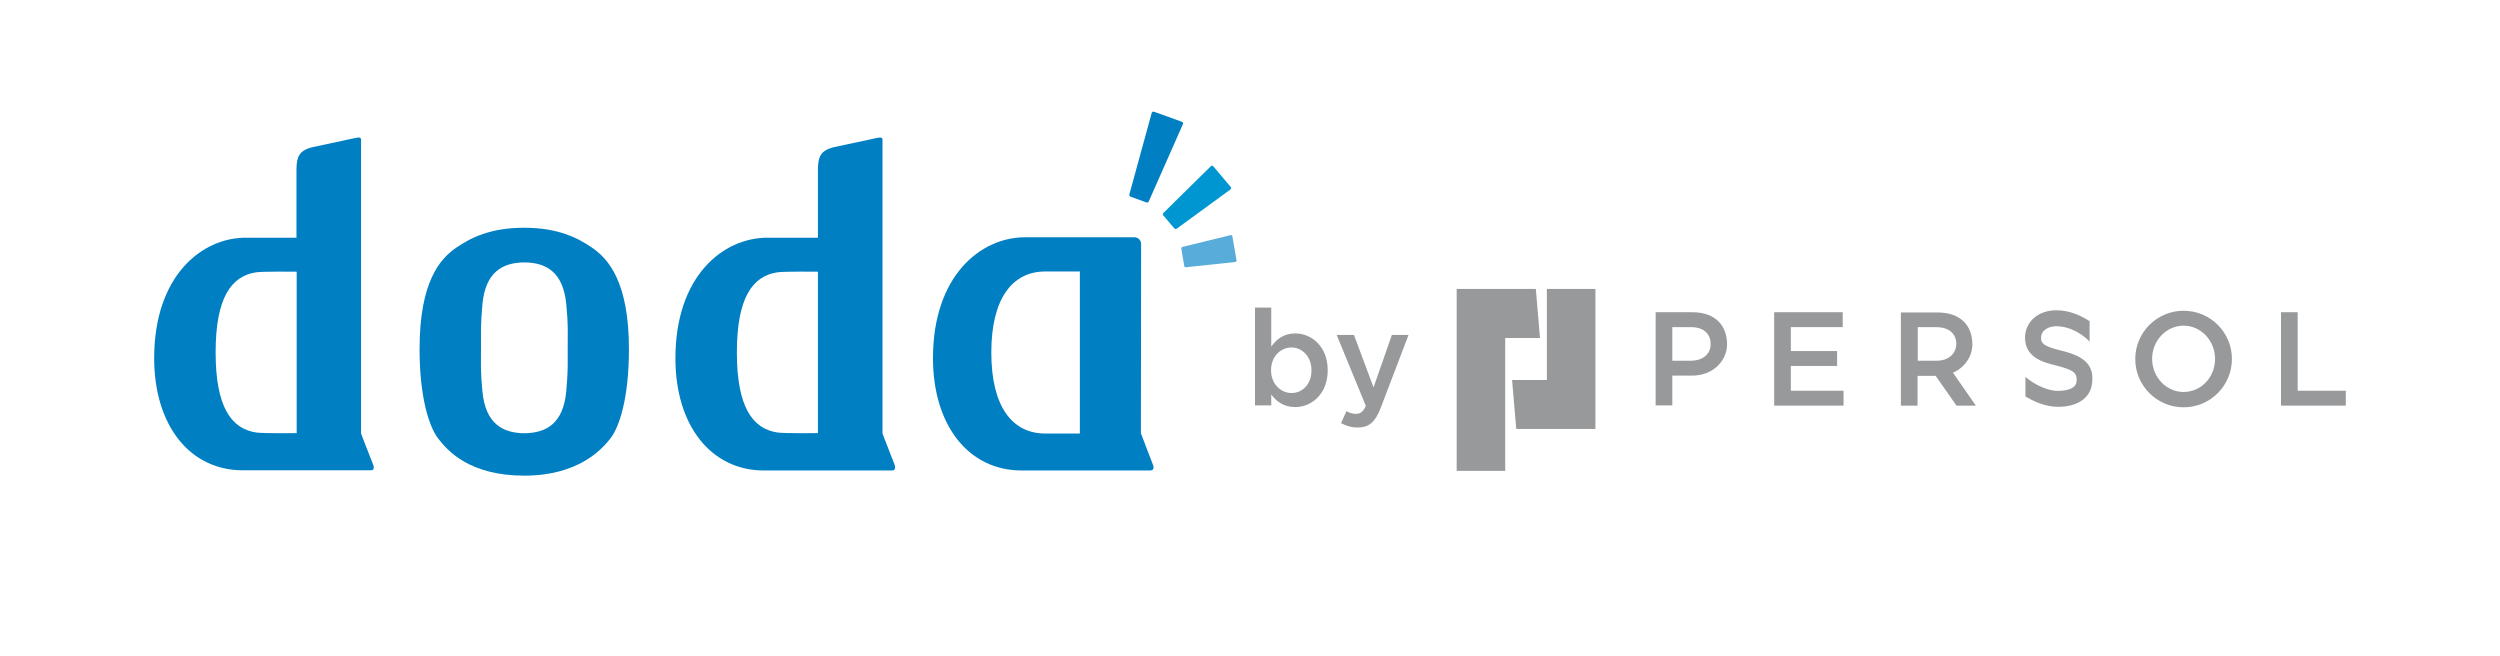 <svg width="160" height="42" viewBox="0 0 160 42" fill="none" xmlns="http://www.w3.org/2000/svg">
<g clipPath="url(#clip0_477_8068)">
<path d="M81.36 25.247V25.945H80.32V19.685H81.36V22.184C81.694 21.714 82.16 21.338 82.894 21.338C83.947 21.338 84.974 22.184 84.974 23.689V23.702C84.974 25.207 83.947 26.053 82.894 26.053C82.147 26.053 81.68 25.677 81.36 25.247ZM83.934 23.702V23.689C83.934 22.815 83.334 22.238 82.654 22.238C81.96 22.238 81.347 22.815 81.347 23.689V23.702C81.347 24.562 81.96 25.153 82.654 25.153C83.36 25.153 83.934 24.589 83.934 23.702Z" fill="#97999B"/>
<path d="M89.08 21.435H90.147L88.374 26.083C88.013 27.024 87.614 27.36 86.894 27.36C86.467 27.36 86.147 27.252 85.827 27.078L86.174 26.312C86.36 26.419 86.56 26.486 86.773 26.486C87.067 26.486 87.24 26.352 87.413 25.976L85.547 21.435H86.653L87.907 24.794L89.08 21.435Z" fill="#97999B"/>
<path d="M102.107 18.49H99V24.32H96.773L97.04 27.45H102.107V18.49Z" fill="#97999B"/>
<path d="M98.293 18.49H93.227V30.137H96.333V21.634H98.56L98.293 18.49Z" fill="#97999B"/>
<path d="M139.75 19.888C138.043 19.888 136.656 21.272 136.656 22.978C136.656 24.684 138.043 26.068 139.75 26.068C141.456 26.068 142.843 24.684 142.843 22.978C142.843 21.272 141.47 19.888 139.75 19.888ZM139.75 25.087C138.643 25.087 137.736 24.134 137.736 22.965C137.736 21.796 138.643 20.842 139.75 20.842C140.856 20.842 141.763 21.796 141.763 22.965C141.763 24.147 140.87 25.087 139.75 25.087Z" fill="#97999B"/>
<path d="M114.614 23.421H117.574V22.467H114.614V20.936H117.934V19.982H113.547V25.96H117.987V25.006H114.614V23.421Z" fill="#97999B"/>
<path d="M147.051 25.006V19.982H145.984V25.96H150.131V25.006H147.051Z" fill="#97999B"/>
<path d="M108.308 19.982H105.961V25.947H107.028V24.039H108.308C109.601 24.039 110.534 23.126 110.534 22.011C110.521 20.896 109.841 19.982 108.308 19.982ZM108.214 23.085H107.028V20.936H108.214C109.094 20.936 109.481 21.42 109.481 22.011C109.494 22.615 109.028 23.085 108.214 23.085Z" fill="#97999B"/>
<path d="M126.23 22.026C126.23 20.911 125.55 19.998 124.003 19.998H121.656V25.962H122.723V24.055H123.883L125.216 25.962H126.456L124.99 23.853C125.75 23.517 126.23 22.819 126.23 22.026ZM123.923 23.088H122.736V20.938H123.923C124.803 20.938 125.203 21.422 125.203 22.013C125.19 22.617 124.736 23.088 123.923 23.088Z" fill="#97999B"/>
<path d="M133.188 22.92C132.815 22.678 132.362 22.544 131.802 22.41C130.788 22.154 130.628 21.966 130.628 21.63C130.628 21.12 131.122 20.878 131.615 20.878C132.322 20.878 132.935 21.227 133.228 21.429C133.455 21.59 133.628 21.738 133.735 21.872V20.556C133.282 20.26 132.522 19.857 131.602 19.857C130.442 19.857 129.602 20.596 129.602 21.617C129.602 22.893 130.815 23.202 131.535 23.377C132.655 23.659 132.908 23.834 132.908 24.304C132.908 24.546 132.828 24.693 132.642 24.814C132.428 24.949 132.108 25.016 131.708 25.016C130.855 25.016 129.922 24.398 129.628 24.116V25.378L129.682 25.405C130.068 25.634 130.855 26.037 131.708 26.037C133.068 26.037 133.908 25.378 133.908 24.304C133.948 23.699 133.695 23.229 133.188 22.92Z" fill="#97999B"/>
<path d="M73.522 12.886C73.495 12.953 73.415 12.98 73.362 12.953L72.362 12.59C72.295 12.563 72.255 12.496 72.282 12.429L73.709 7.23C73.722 7.163 73.788 7.136 73.855 7.15L75.642 7.794C75.709 7.821 75.735 7.888 75.709 7.942L73.522 12.886Z" fill="#007FC3"/>
<path d="M75.317 14.631C75.264 14.672 75.197 14.658 75.157 14.618L74.45 13.785C74.41 13.745 74.41 13.664 74.464 13.624L77.504 10.628C77.544 10.588 77.61 10.588 77.65 10.642L78.77 11.972C78.81 12.012 78.797 12.079 78.757 12.119L75.317 14.631Z" fill="#0096D1"/>
<path d="M75.897 17.104C75.844 17.104 75.791 17.077 75.791 17.023L75.604 15.921C75.591 15.868 75.631 15.814 75.684 15.8L78.764 15.048C78.817 15.035 78.858 15.062 78.871 15.115L79.138 16.66C79.151 16.714 79.111 16.754 79.058 16.768L75.897 17.104Z" fill="#58ACDA"/>
<path d="M23.881 29.735C23.827 29.587 23.12 27.814 23.107 27.733C23.107 27.558 23.107 9.047 23.107 8.939C23.107 8.818 23.027 8.765 22.734 8.832C22.614 8.859 19.921 9.436 19.921 9.436C19.174 9.651 18.974 10.001 18.974 10.874V15.213C18.974 15.213 16.921 15.213 15.747 15.213C12.921 15.199 9.867 17.644 9.867 22.924C9.867 27.223 12.147 30.098 15.534 30.098H23.734C23.96 30.111 23.947 29.883 23.881 29.735ZM18.987 27.72C18.987 27.72 16.827 27.747 16.387 27.679C14.8 27.438 13.8 26.041 13.8 22.561V22.548C13.8 19.055 14.8 17.671 16.387 17.429C16.827 17.362 18.987 17.389 18.987 17.389V27.72Z" fill="#007FC3"/>
<path d="M57.253 29.735C57.2 29.587 56.493 27.814 56.48 27.733C56.48 27.558 56.48 9.047 56.48 8.939C56.48 8.818 56.4 8.765 56.107 8.832C55.987 8.859 53.293 9.436 53.293 9.436C52.547 9.651 52.347 10.001 52.347 10.874V15.213C52.347 15.213 50.293 15.213 49.12 15.213C46.28 15.213 43.227 17.658 43.227 22.937C43.227 27.236 45.507 30.111 48.893 30.111H57.093C57.32 30.111 57.307 29.883 57.253 29.735ZM52.347 27.72C52.347 27.72 50.187 27.747 49.747 27.679C48.16 27.438 47.16 26.041 47.16 22.561V22.548C47.16 19.055 48.16 17.671 49.747 17.429C50.187 17.362 52.347 17.389 52.347 17.389V27.72Z" fill="#007FC3"/>
<path d="M73.791 29.748C73.671 29.425 73.018 27.733 73.018 27.733C73.018 27.625 73.031 15.615 73.031 15.615C73.031 15.387 72.844 15.185 72.604 15.185H65.604C62.764 15.185 59.711 17.644 59.711 22.923C59.711 27.222 61.991 30.11 65.378 30.11H73.604C73.751 30.11 73.898 30.043 73.791 29.748ZM69.111 27.746H66.898C64.791 27.746 63.444 26.04 63.444 22.561C63.444 19.081 64.804 17.375 66.898 17.375H69.111V27.746Z" fill="#007FC3"/>
<path d="M37.892 15.852C36.972 15.221 35.705 14.576 33.558 14.576H33.532C31.385 14.576 30.118 15.221 29.198 15.852C28.158 16.564 26.852 18.042 26.852 22.341C26.852 25.43 27.465 27.325 28.052 28.077C28.652 28.856 30.065 30.441 33.545 30.441H33.572C37.052 30.441 38.558 28.708 39.052 28.077C39.652 27.325 40.252 25.444 40.252 22.341C40.252 18.042 38.932 16.564 37.892 15.852ZM36.238 25.081C36.038 27.083 34.985 27.714 33.558 27.728C32.132 27.714 31.078 27.083 30.878 25.081C30.745 23.751 30.785 23.281 30.785 22.233C30.785 21.185 30.758 20.769 30.878 19.439C31.078 17.437 32.132 16.806 33.558 16.793C34.985 16.806 36.038 17.437 36.238 19.439C36.372 20.769 36.332 21.239 36.332 22.287C36.332 23.335 36.358 23.751 36.238 25.081Z" fill="#007FC3"/>
</g>
<defs>
<clipPath id="clip0_477_8068">
<rect width="160" height="41" fill="white" transform="translate(0 0.287)"/>
</clipPath>
</defs>
</svg>

